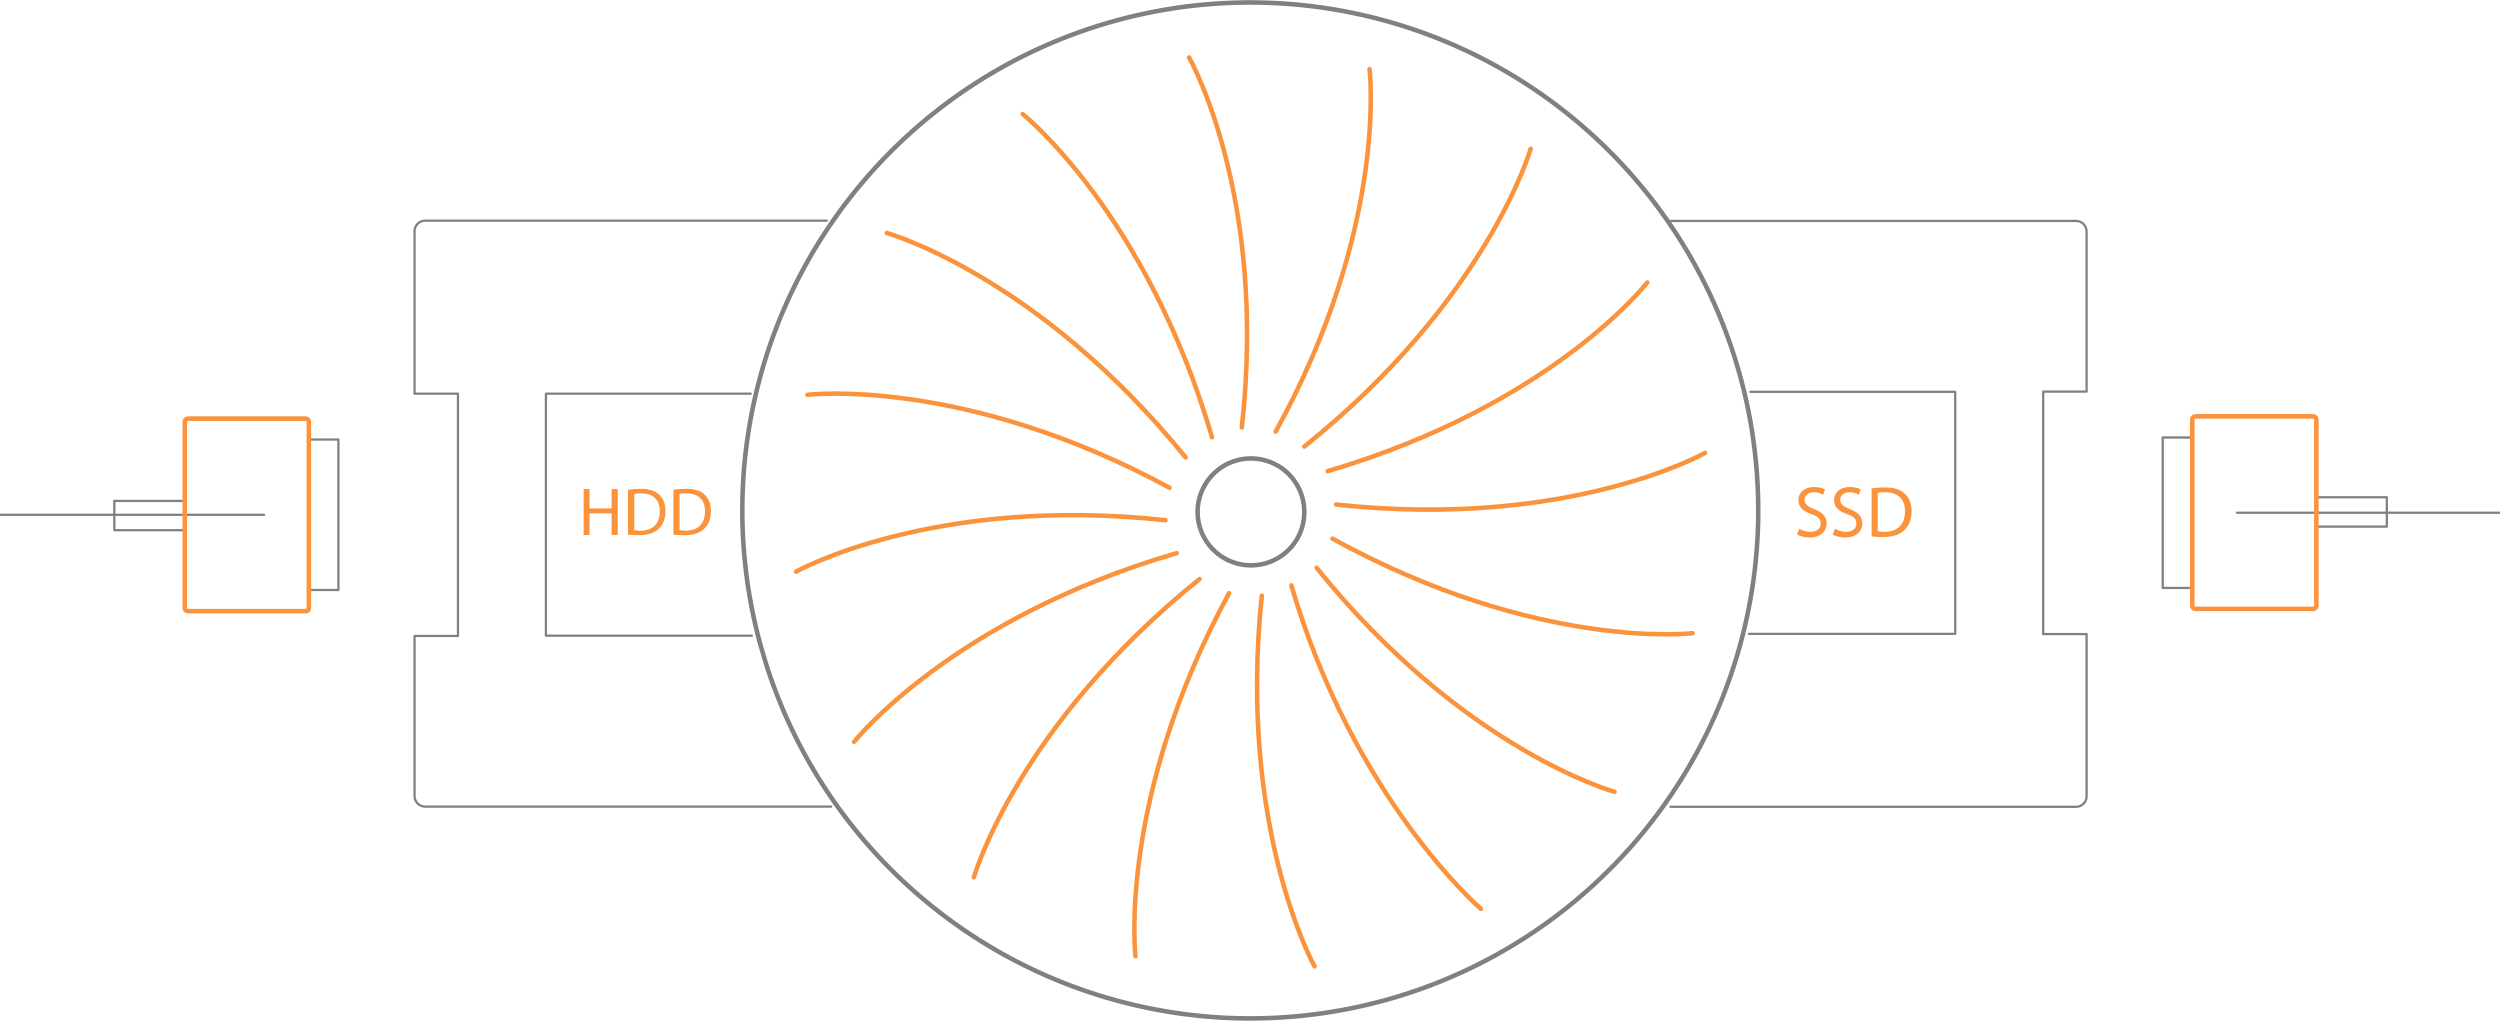 <svg version="1.1" id="Layer_1" xmlns="http://www.w3.org/2000/svg" x="0" y="0" viewBox="0 0 1100 452.3" style="enable-background:new 0 0 1100 452.3" xml:space="preserve"><style>.ssd1,.ssd2,.ssd3{fill:none;stroke:gray;stroke-linecap:round;stroke-linejoin:round;stroke-miterlimit:10}.ssd2,.ssd3{stroke:#fb923c;stroke-width:2}.ssd3{stroke:gray}.ssd4{enable-background:new}.ssd5{fill:#fb923c}</style><path d="m337 292.7-2.5-8.5a223.5 223.5 0 1 1 2.5 8.5" style="fill:none"/><path class="ssd1" d="M116.2 226.5H.3"/><g><path class="ssd1" d="M148.9 259.6H136v-66.2h12.9v66.2zm-67.5-26.3H50.3v-12.9h31.1v12.9z"/><path id="svg-concept" class="ssd2" d="M82.6 184.2h52c.7 0 1.3.6 1.3 1.3v82.1c0 .7-.6 1.3-1.3 1.3h-52c-.7 0-1.3-.6-1.3-1.3v-82.1c.1-.7.7-1.3 1.3-1.3z"/><animateMotion accumulate="none" additive="replace" begin="0s" calcMode="paced" dur="2s" fill="freeze" path="M0, 0 65 0 -65" restart="always"/></g><path class="ssd3" d="M570.8 237a23.5 23.5 0 0 1-32.1 8.6s0 0 0 0a23.5 23.5 0 0 1-8.6-32.1s0 0 0 0a23.4 23.4 0 0 1 31.9-8.7h.1a23.7 23.7 0 0 1 8.7 32.2z"/><path id="svg-concept" class="ssd3" d="m337 291.9-2.5-8.5a223.5 223.5 0 1 1 2.5 8.5"/><path class="ssd1" d="M984.3 225.6h116"/><g><path class="ssd1" d="M951.6 192.5h12.9v66.2h-12.9v-66.2h0zm67.5 26.3h31.1v12.9h-31.1v-12.9z"/><path id="svg-concept" class="ssd2" d="M1017.9 267.9h-52c-.7 0-1.3-.6-1.3-1.3v-82.1c0-.7.6-1.3 1.3-1.3h52c.7 0 1.3.6 1.3 1.3v82.1c-.1.7-.6 1.3-1.3 1.3z"/><animateMotion accumulate="none" additive="replace" begin="3s" calcMode="paced" dur="2s" fill="freeze" path="M0, 0 -65 0 65" restart="always"/></g><path class="ssd1" d="M365.7 354.9H187a4.7 4.7 0 0 1-4.6-4.6v-70.5h19.1V173.2h-19.1v-71.4c0-2.6 2.1-4.7 4.6-4.7h176.8"/><path class="ssd1" d="M330.8 279.7h-90.6V173.2h90.1"/><g class="ssd4"><path id="svg-ico" class="ssd5" d="M259.4 215.2v8.5h9.7v-8.5h2.7v20.2h-2.7v-9.5h-9.7v9.5h-2.6v-20.2h2.6zm16.9.3c1.6-.2 3.5-.4 5.6-.4 3.7 0 6.4.8 8.1 2.5 1.8 1.7 2.8 4 2.8 7.2 0 3.3-1 6-2.9 7.8-1.9 1.9-5 2.9-8.9 2.9l-4.7-.2v-19.8zm2.7 17.8 2.7.2c5.6 0 8.6-3.1 8.6-8.6 0-4.7-2.7-7.8-8.1-7.8a24 24 0 0 0-3.1.2v16h-.1zm17.3-17.8c1.6-.2 3.5-.4 5.6-.4 3.7 0 6.4.8 8.1 2.5 1.8 1.7 2.8 4 2.8 7.2 0 3.3-1 6-2.9 7.8-1.9 1.9-5 2.9-8.9 2.9l-4.7-.2v-19.8zm2.6 17.8 2.7.2c5.6 0 8.6-3.1 8.6-8.6 0-4.7-2.7-7.8-8.1-7.8a24 24 0 0 0-3.1.2v16h-.1z"/></g><path class="ssd1" d="M735.3 97.2h178.2c2.5 0 4.6 2.1 4.6 4.6v70.5H899V279h19.1v71.4c0 2.5-2.1 4.6-4.6 4.6H735"/><path class="ssd1" d="M770.2 172.4h90.1v106.5h-90.8"/><g class="ssd4"><path id="svg-ico" class="ssd5" d="M791.7 232.6c1.2.8 3.1 1.4 4.9 1.4 2.8 0 4.5-1.5 4.5-3.6 0-2-1.1-3.2-4.1-4.2-3.5-1.2-5.7-3.1-5.7-6.1 0-3.4 2.7-5.8 6.9-5.8 2.2 0 3.8.5 4.8 1.1l-.8 2.3a8.4 8.4 0 0 0-4.1-1.1c-2.9 0-4.1 1.8-4.1 3.2 0 2 1.3 3 4.2 4.2 3.6 1.4 5.5 3.2 5.5 6.3 0 3.3-2.5 6.2-7.5 6.2-2 0-4.3-.6-5.5-1.3l1-2.6zm15.7 0c1.2.8 3.1 1.4 4.9 1.4 2.8 0 4.5-1.5 4.5-3.6 0-2-1.1-3.2-4.1-4.2-3.5-1.2-5.7-3.1-5.7-6.1 0-3.4 2.7-5.8 6.9-5.8 2.2 0 3.8.5 4.8 1.1l-.8 2.3a8.4 8.4 0 0 0-4.1-1.1c-2.9 0-4.1 1.8-4.1 3.2 0 2 1.3 3 4.2 4.2 3.6 1.4 5.5 3.2 5.5 6.3 0 3.3-2.5 6.2-7.5 6.2-2 0-4.3-.6-5.5-1.3l1-2.6zm16.1-17.7a35 35 0 0 1 5.9-.4c4 0 6.8.9 8.7 2.7s3 4.2 3 7.7-1.1 6.4-3.1 8.3c-2 2-5.3 3.1-9.5 3.1-1.9 0-3.6-.1-5-.3v-21.1zm2.8 18.9 2.8.2c5.9 0 9.1-3.3 9.1-9.1 0-5-2.8-8.3-8.7-8.3-1.4 0-2.5.1-3.3.3v16.9h.1z"/></g><g><path id="svg-concept" class="ssd2" d="M450 50.2s54.3 43.3 83.3 142.2m-143.1-89.9s66.6 18.7 131.5 98.8m-166.4-27.6s68.7-8.2 159.3 40.9m-164.3 36.9s60.1-33.7 162.5-22.6m-137 97.5s43-54.2 141.9-83M428.5 386s19-66.6 99.3-131.2m216.9 23.8s-68.1 8.1-158.4-41.6m163.9-37.7s-59.8 33.8-162.3 22.7m136.9-97.7s-41.7 53.9-140.6 83m89.3-141.8s-19.2 66.6-99.6 131m28.7-166.1s8.5 69.2-41.3 159.5M523.2 25.3s34.6 60.4 23.2 162.8m-46.8 232.6s-8-69.2 41.2-159.7m37.6 164.2s-33.9-60.6-23.2-163.1m96.4 137.8s-55.9-48.2-83.4-142.3m142.2 90.8s-66.5-18.3-131.1-98.6"/><animateTransform accumulate="none" additive="replace" attributeName="transform" begin="2s" calcMode="linear" dur="3s" fill="remove" from="0 555 222" repeatCount="indefinite" restart="always" to="360 546 227" type="rotate"/><animateTransform accumulate="none" additive="replace" attributeName="transform" begin="5s" calcMode="linear" dur="1.5s" fill="remove" from="0 555 222" repeatCount="indefinite" restart="always" to="360 546 227" type="rotate"/></g></svg>